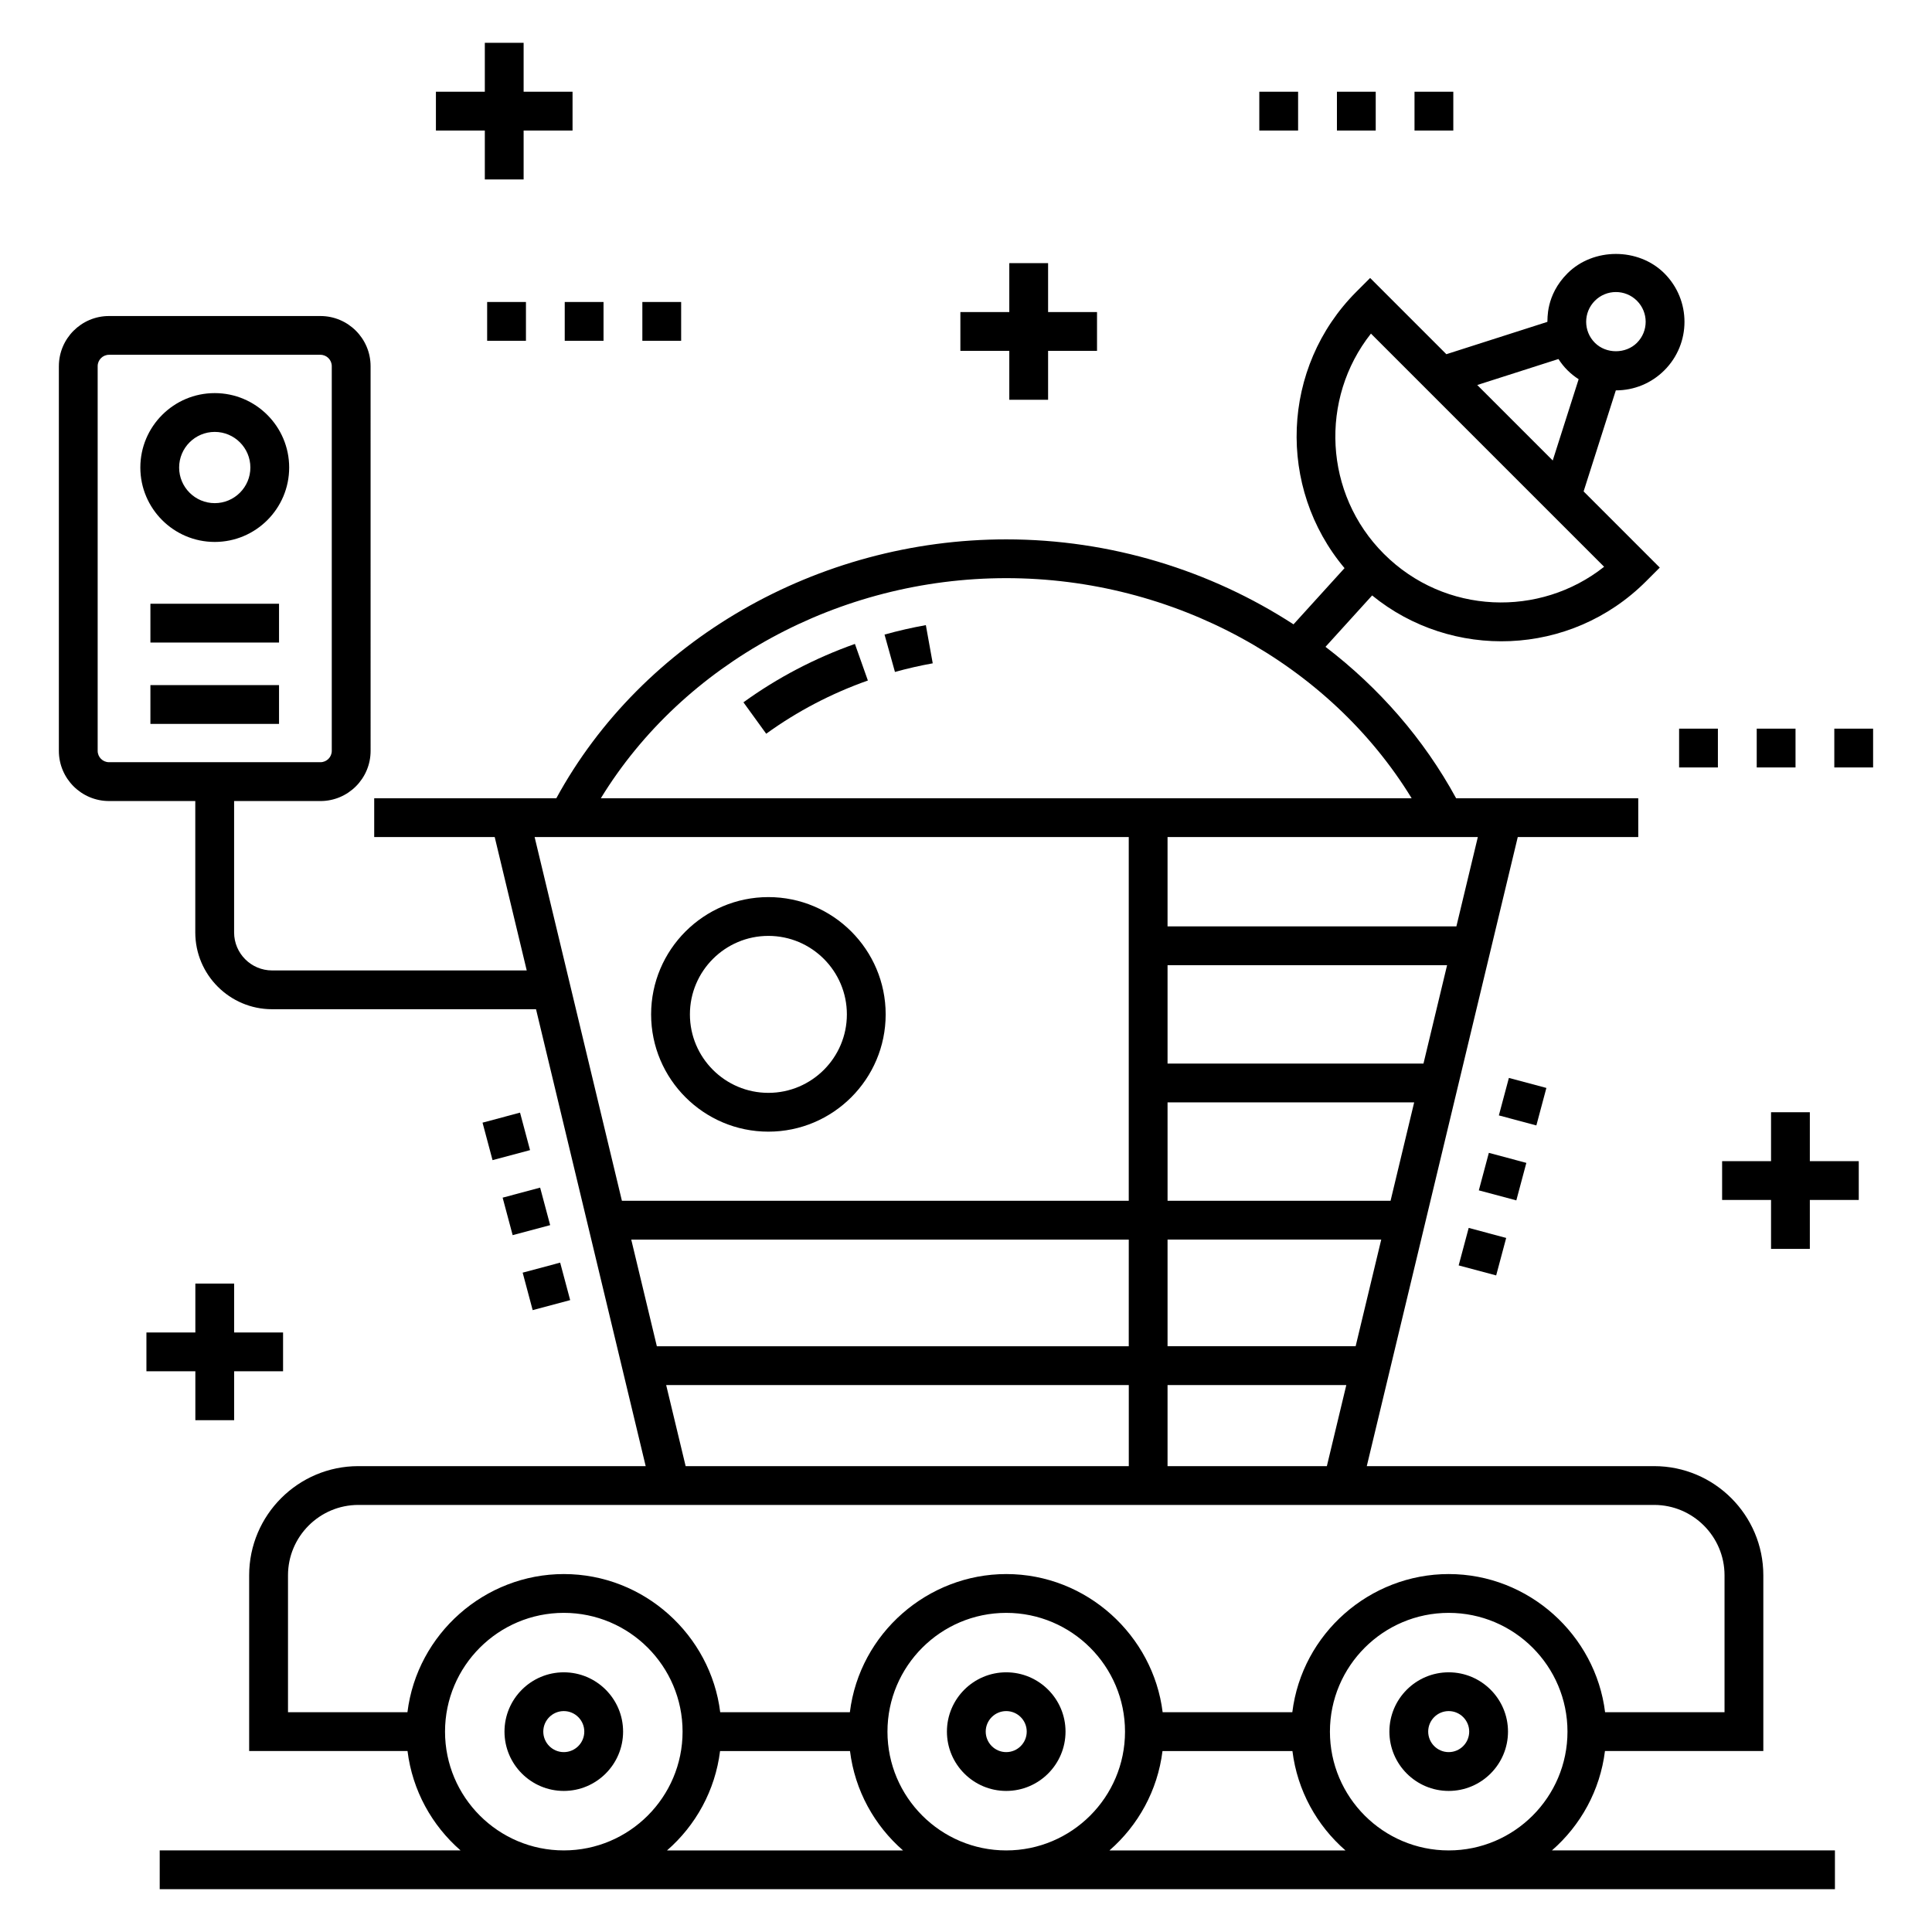 <?xml version="1.0" encoding="UTF-8"?>
<!-- Uploaded to: SVG Repo, www.svgrepo.com, Generator: SVG Repo Mixer Tools -->
<svg fill="#000000" width="800px" height="800px" version="1.1" viewBox="144 144 512 512" xmlns="http://www.w3.org/2000/svg">
 <g>
  <path d="m341.02 330.12 6.031 8.328c8.188-5.93 17.254-10.676 26.945-14.105l-3.434-9.695c-10.621 3.762-20.562 8.969-29.543 15.473z"/>
  <path d="m378.41 312.17 2.762 9.906c3.273-0.914 6.641-1.684 10.012-2.289l-1.824-10.121c-3.684 0.66-7.371 1.504-10.949 2.504z"/>
  <path d="m159.6 241.04v101.95c0 7.328 5.965 13.293 13.293 13.293h22.859v34.824c0 11.219 9.129 20.348 20.348 20.348h69.953l29.062 121.09-76.152-0.004c-15.953 0-28.934 12.98-28.934 28.938v46.562h41.969c1.293 10.473 6.473 19.738 14.055 26.336h-79.727v10.281h443.95v-10.281h-75c7.582-6.598 12.762-15.863 14.055-26.336h41.969v-46.562c0-15.957-12.98-28.938-28.938-28.938h-76.152l40.012-166.71h31.934v-10.281h-48.266c-8.555-15.703-20.43-29.289-34.621-40.133l12.359-13.617c21.023 17.141 52.477 16.371 72.594-3.75l3.633-3.633-20.184-20.184 8.539-26.785c0.008 0 0.016 0.004 0.023 0.004 4.852 0 9.414-1.891 12.844-5.32 7.102-7.102 7.102-18.586 0-25.688-6.859-6.859-18.82-6.863-25.688 0-5.852 5.852-5.211 12.316-5.32 12.855l-26.766 8.57-20.203-20.203-3.633 3.633c-20.039 20.039-21.066 51.961-3.152 73.262l-13.523 14.898c-22.043-14.312-48.512-22.52-76.129-22.52-50.086 0-96.473 26.848-119.23 68.605h-48.266v10.281h31.934l8.484 35.344-67.48 0.008c-5.551 0-10.066-4.516-10.066-10.066v-34.824h22.879c7.328 0 13.293-5.961 13.293-13.293l-0.004-101.95c0-7.328-5.961-13.293-13.293-13.293h-56.016c-7.332-0.004-13.297 5.961-13.297 13.293zm407.06-17.336c3.074-3.074 8.062-3.086 11.148 0 3.07 3.07 3.094 8.051 0 11.145-2.973 2.977-8.168 2.981-11.148-0.004-3.082-3.074-3.078-8.059 0-11.141zm-9.656 15.441c0.688 1.059 1.473 2.062 2.387 2.973 0.91 0.91 1.91 1.695 2.965 2.379l-6.867 21.539-20.004-20.004zm-49.688-6.738c72.016 72.016-25.223-25.207 61.793 61.793-16.977 13.457-42.176 12.766-58.371-3.426-15.918-15.922-17.059-41.113-3.422-58.367zm-53.902 167.38h74.078l-6.258 26.078h-67.82zm0 36.359h65.355l-6.258 26.078h-59.094zm56.629 36.355-6.785 28.266h-49.844v-28.266zm-66.91 28.27h-125.06l-6.785-28.266h131.85zm-122.59 10.281h122.6v21.488h-117.44zm-58.605 91.848c0-17.359 14.121-31.477 31.477-31.477 17.359 0 31.477 14.121 31.477 31.477 0 17.359-14.121 31.477-31.477 31.477-17.359 0.004-31.477-14.117-31.477-31.477zm58.832 31.48c7.582-6.598 12.762-15.863 14.055-26.336h34.434c1.293 10.473 6.473 19.738 14.055 26.336zm89.895 0c-17.359 0-31.477-14.121-31.477-31.477 0-17.359 14.121-31.477 31.477-31.477 17.359 0 31.477 14.121 31.477 31.477 0.004 17.355-14.117 31.477-31.477 31.477zm27.355 0c7.582-6.598 12.762-15.863 14.055-26.336h34.434c1.293 10.473 6.473 19.738 14.055 26.336zm89.902 0c-17.359 0-31.477-14.121-31.477-31.477 0-17.359 14.121-31.477 31.477-31.477 17.359 0 31.477 14.121 31.477 31.477s-14.121 31.477-31.477 31.477zm54.441-91.559c10.285 0 18.656 8.367 18.656 18.656v36.281h-31.652c-2.519-20.445-20.215-36.617-41.445-36.617-20.906 0-38.875 15.754-41.445 36.617h-34.363c-2.504-20.301-20.078-36.617-41.445-36.617-20.727 0-38.859 15.625-41.445 36.617h-34.359c-2.516-20.402-20.129-36.617-41.445-36.617-20.945 0-38.883 15.828-41.445 36.617h-31.652v-36.281c0-10.285 8.367-18.656 18.652-18.656h78.621v0.004h186.15v-0.004zm-128.95-10.281v-21.488h47.375l-5.156 21.488zm76.547-143.04h-76.547v-23.676h82.23zm-119.3-92.285c44.367 0 85.598 22.641 107.44 58.324l-214.87 0.004c21.84-35.688 63.066-58.328 107.43-58.328zm32.473 68.609v96.391h-134.32l-23.133-96.391zm-211.21-124.79v101.95c0 1.66-1.352 3.008-3.008 3.008h-56.02c-1.66 0-3.012-1.352-3.012-3.008v-101.95c0-1.66 1.352-3.012 3.012-3.012h56.02c1.66 0 3.008 1.348 3.008 3.012z"/>
  <path d="m200.91 287.62c10.875 0 19.723-8.848 19.723-19.719 0-10.875-8.848-19.723-19.723-19.723-10.875-0.004-19.719 8.844-19.719 19.719s8.844 19.723 19.719 19.723zm0-29.16c5.207 0 9.441 4.234 9.441 9.441 0 5.203-4.234 9.438-9.441 9.438-5.203 0-9.438-4.234-9.438-9.438 0-5.207 4.234-9.441 9.438-9.441z"/>
  <path d="m183.86 304h34.086v10.281h-34.086z"/>
  <path d="m183.86 325.56h34.086v10.281h-34.086z"/>
  <path d="m347.63 443.9c17.137 0 31.082-13.941 31.082-31.078 0-17.137-13.945-31.082-31.082-31.082-17.137 0-31.078 13.945-31.078 31.082 0 17.137 13.941 31.078 31.078 31.078zm0-51.879c11.469 0 20.801 9.332 20.801 20.801s-9.332 20.797-20.801 20.797-20.797-9.332-20.797-20.797c0-11.469 9.332-20.801 20.797-20.801z"/>
  <path d="m527.92 587.18c-8.664 0-15.715 7.047-15.715 15.715s7.047 15.719 15.715 15.719c8.664 0 15.715-7.051 15.715-15.719s-7.051-15.715-15.715-15.715zm0 21.148c-2.996 0-5.434-2.441-5.434-5.438 0-2.996 2.438-5.434 5.434-5.434 2.996 0 5.434 2.438 5.434 5.434 0 3-2.438 5.438-5.434 5.438z"/>
  <path d="m410.66 587.18c-8.664 0-15.715 7.047-15.715 15.715s7.047 15.719 15.715 15.719c8.664 0 15.715-7.051 15.715-15.719 0.004-8.668-7.047-15.715-15.715-15.715zm0 21.148c-2.996 0-5.434-2.441-5.434-5.438 0-2.996 2.438-5.434 5.434-5.434s5.434 2.438 5.434 5.434c0.004 3-2.434 5.438-5.434 5.438z"/>
  <path d="m293.41 587.18c-8.664 0-15.715 7.047-15.715 15.715s7.047 15.719 15.715 15.719c8.664 0 15.715-7.051 15.715-15.719 0.004-8.668-7.047-15.715-15.715-15.715zm0 21.148c-2.996 0-5.434-2.441-5.434-5.438 0-2.996 2.438-5.434 5.434-5.434s5.434 2.438 5.434 5.434c0 3-2.434 5.438-5.434 5.438z"/>
  <path d="m543.87 429.66 9.938 2.656-2.656 9.934-9.938-2.656z"/>
  <path d="m540.5 482-9.938-2.656 2.656-9.934 9.938 2.656z"/>
  <path d="m538.56 449.52 9.938 2.656-2.656 9.938-9.938-2.656z"/>
  <path d="m279.86 471.33-2.656-9.938 9.938-2.656 2.656 9.938z"/>
  <path d="m274.53 451.45-2.652-9.934 9.938-2.656 2.652 9.934z"/>
  <path d="m292.45 478.61 2.652 9.934-9.938 2.656-2.652-9.934z"/>
  <path d="m398.51 236.98h12.965v12.965h10.281v-12.965h12.965v-10.281h-12.965v-12.965h-10.281v12.965h-12.965z"/>
  <path d="m195.77 484.16v12.961h-12.965v10.281h12.965v12.965h10.281v-12.965h12.965v-10.281h-12.965v-12.961z"/>
  <path d="m600.38 462h12.965v12.969h10.281v-12.969h12.965v-10.281h-12.965v-12.965h-10.281v12.965h-12.965z"/>
  <path d="m295.73 168.31h-12.965v-12.965h-10.281v12.965h-12.961v10.281h12.961v12.965h10.281v-12.965h12.965z"/>
  <path d="m314.23 224.03h10.281v10.281h-10.281z"/>
  <path d="m293.66 224.03h10.281v10.281h-10.281z"/>
  <path d="m273.1 224.03h10.281v10.281h-10.281z"/>
  <path d="m588.98 337.1h10.281v10.281h-10.281z"/>
  <path d="m630.11 337.1h10.281v10.281h-10.281z"/>
  <path d="m609.55 337.1h10.281v10.281h-10.281z"/>
  <path d="m477.73 168.31h10.281v10.281h-10.281z"/>
  <path d="m518.86 168.31h10.281v10.281h-10.281z"/>
  <path d="m498.3 168.31h10.281v10.281h-10.281z"/>
 </g>
</svg>